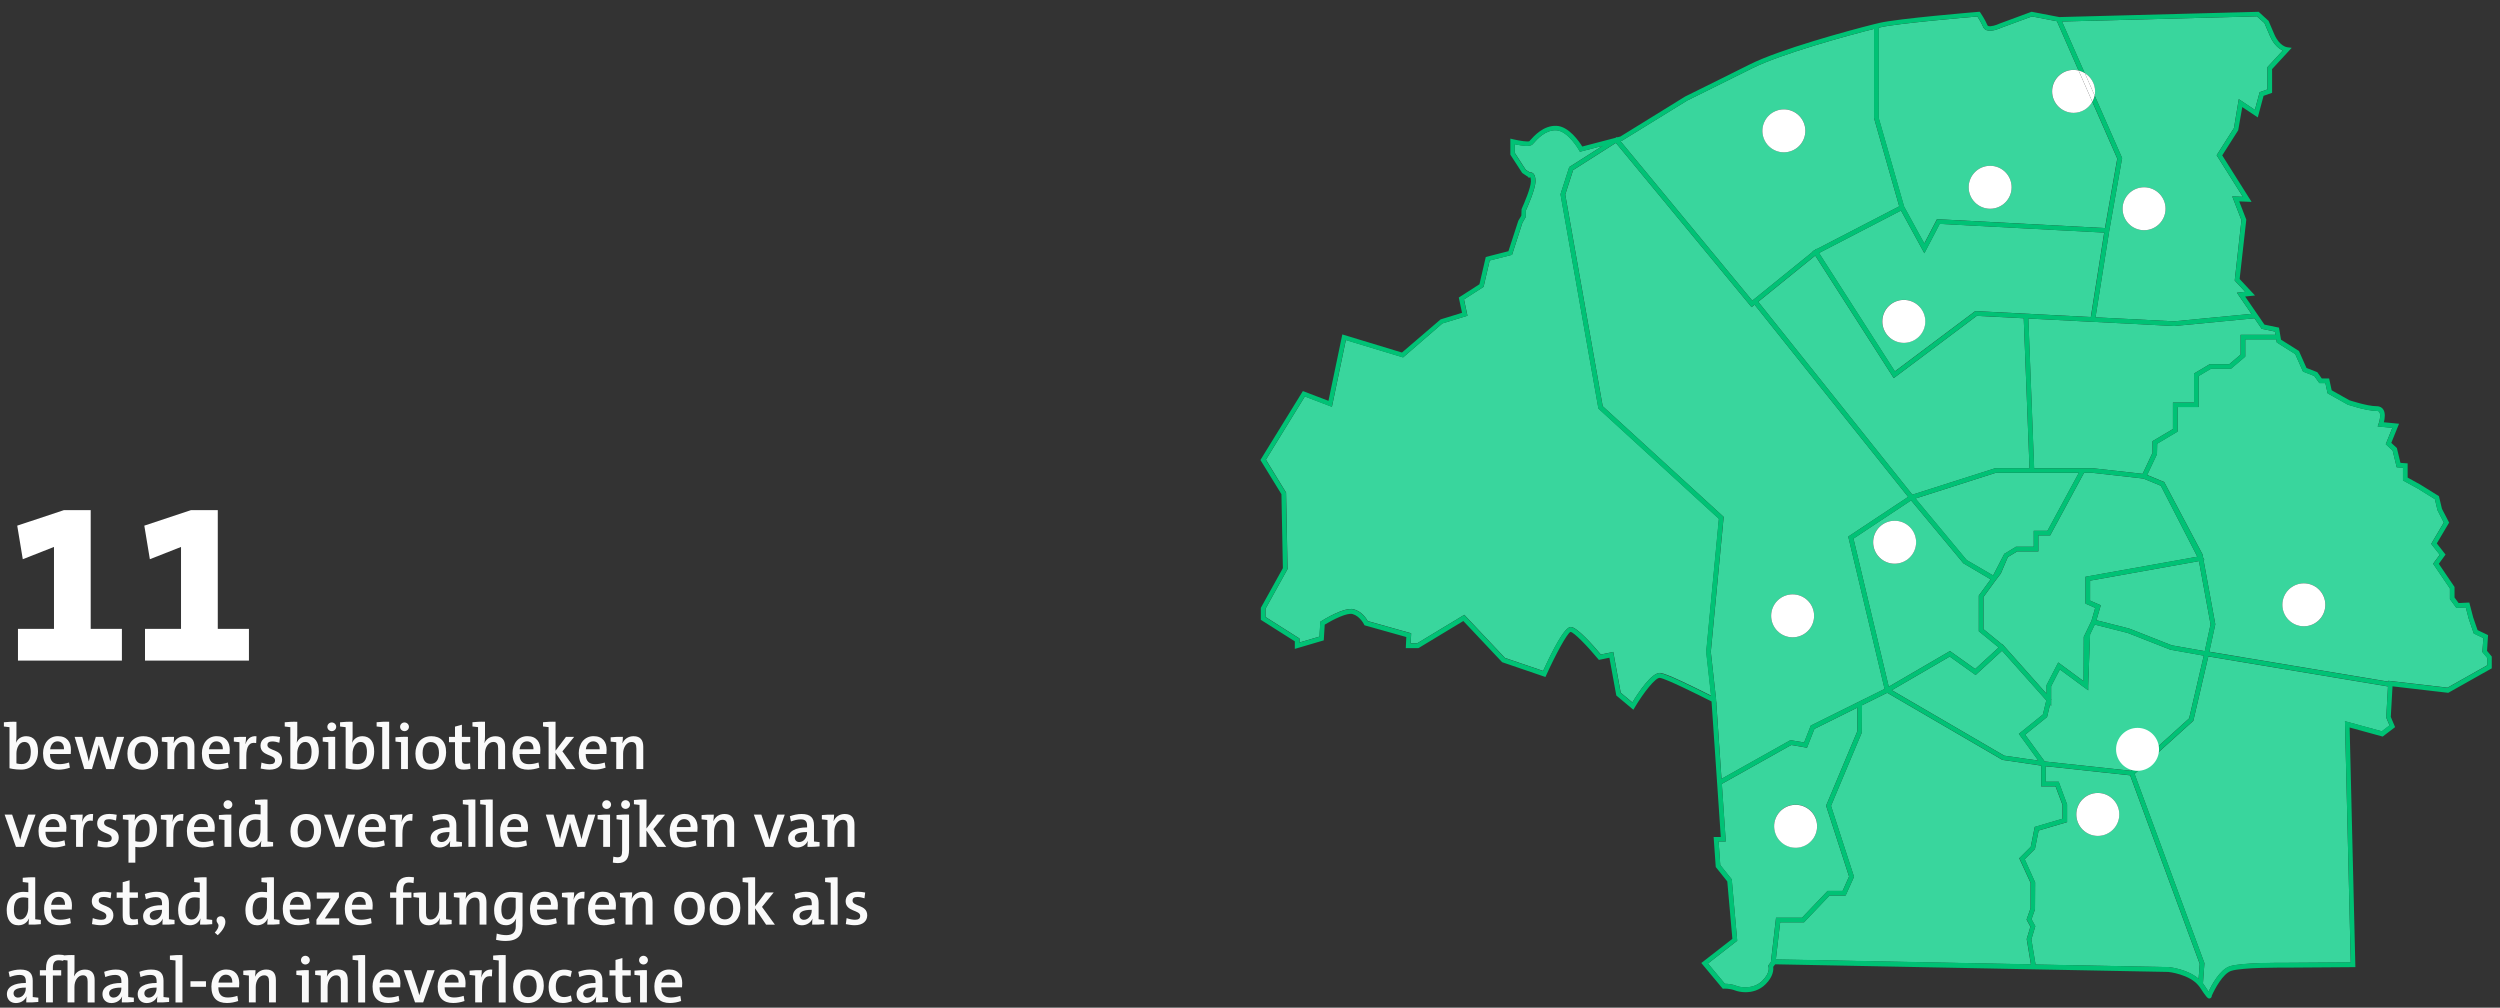 <?xml version="1.0" encoding="UTF-8"?>
<svg id="INFOGRAPHIC" xmlns="http://www.w3.org/2000/svg" viewBox="0 0 540 217.65">
  <rect x="0" y="0" width="540" height="217.65" fill="#333333" stroke="none"/>
  <defs>
    <style>
      .cls-1 {
        fill: #00c275;
      }

      .cls-2 {
        fill: #fff;
      }

      .cls-3 {
        fill: #fafafa;
      }

      .cls-4 {
        fill: #39d69d;
      }
    </style>
  </defs>
  <g>
    <path class="cls-3" d="M3.55,159.1c0,.41-.04,.97-.11,1.33h.01c.36-.87,1.19-1.41,2.21-1.41,1.65,0,2.55,1.18,2.55,3.28,0,2.41-1.37,3.94-3.69,3.94-1.33,0-2.47-.29-2.47-.29v-8.88c-.33-.06-.81-.11-1.21-.14v-.92c.78-.08,1.8-.14,2.71-.1v3.21Zm0,5.79s.49,.15,1.1,.15c1.17,0,2-.73,2-2.61,0-1.4-.45-2.17-1.38-2.17-1.12,0-1.72,1.3-1.72,2.48v2.14Z"/>
    <path class="cls-3" d="M10.8,162.88c.01,1.53,.73,2.18,2.04,2.18,.68,0,1.37-.13,2.07-.36l.18,1.12c-.77,.27-1.62,.43-2.43,.43-2.14,0-3.36-1.12-3.36-3.56,0-2.04,1.2-3.68,3.21-3.68s2.81,1.33,2.81,2.94c0,.46-.04,.92-.04,.92h-4.47Zm.03-1.04h2.99c.03-1.09-.52-1.71-1.4-1.71s-1.47,.73-1.59,1.71Z"/>
    <path class="cls-3" d="M24.63,166.12h-1.69l-1.2-3.71c-.14-.48-.28-1.01-.39-1.51h-.01c-.13,.6-.29,1.23-.46,1.82l-1.02,3.4h-1.65l-2.09-6.96h1.65l.95,3.42c.15,.63,.35,1.32,.46,1.88h.01c.13-.62,.29-1.29,.46-1.88l1.05-3.42h1.55l1.06,3.42c.25,.8,.39,1.33,.5,1.89h.01c.12-.62,.28-1.19,.46-1.89l.99-3.42h1.54l-2.18,6.96Z"/>
    <path class="cls-3" d="M30.7,166.26c-1.93,0-3.18-1.11-3.18-3.5,0-2.1,1.21-3.74,3.45-3.74,1.93,0,3.18,1.11,3.18,3.5,0,2.1-1.21,3.74-3.45,3.74Zm.14-5.98c-1.07,0-1.77,.8-1.77,2.37s.64,2.34,1.75,2.34c1.03,0,1.79-.73,1.79-2.35,0-1.51-.66-2.35-1.76-2.35Z"/>
    <path class="cls-3" d="M40.51,166.12v-4.45c0-.88-.24-1.4-1.05-1.4-1.02,0-1.82,1.08-1.82,2.52v3.33h-1.48v-5.8c-.34-.06-.81-.11-1.21-.14v-.92c.78-.08,1.79-.14,2.64-.1,0,.38-.04,.98-.11,1.37h.03c.41-.9,1.24-1.51,2.39-1.51,1.54,0,2.09,.92,2.09,2.27v4.83h-1.48Z"/>
    <path class="cls-3" d="M45.11,162.88c.01,1.53,.73,2.18,2.04,2.18,.68,0,1.37-.13,2.07-.36l.18,1.12c-.77,.27-1.62,.43-2.43,.43-2.14,0-3.36-1.12-3.36-3.56,0-2.04,1.2-3.68,3.21-3.68s2.81,1.33,2.81,2.94c0,.46-.04,.92-.04,.92h-4.47Zm.03-1.04h2.99c.03-1.09-.52-1.71-1.4-1.71s-1.47,.73-1.59,1.71Z"/>
    <path class="cls-3" d="M55.32,160.5c-1.45-.29-2.12,.7-2.12,2.79v2.83h-1.48v-5.8c-.34-.06-.81-.11-1.21-.14v-.92c.78-.08,1.79-.14,2.64-.1,0,.39-.06,1.01-.14,1.54h.03c.31-.94,.99-1.81,2.36-1.67l-.07,1.47Z"/>
    <path class="cls-3" d="M60.33,160.43c-.5-.17-1.09-.28-1.51-.28-.78,0-1.06,.31-1.06,.77,0,1.34,3.17,.81,3.17,3.19,0,1.2-.89,2.14-2.71,2.14-.64,0-1.38-.13-1.91-.24l.17-1.3c.63,.24,1.35,.36,1.83,.36,.77,0,1.1-.29,1.1-.84,0-1.34-3.14-.84-3.14-3.18,0-1.13,.87-2.04,2.64-2.04,.47,0,1.05,.07,1.58,.18l-.15,1.23Z"/>
    <path class="cls-3" d="M64.2,159.1c0,.41-.04,.97-.11,1.33h.01c.36-.87,1.19-1.41,2.21-1.41,1.65,0,2.56,1.18,2.56,3.28,0,2.41-1.37,3.94-3.69,3.94-1.33,0-2.47-.29-2.47-.29v-8.88c-.33-.06-.81-.11-1.21-.14v-.92c.78-.08,1.8-.14,2.71-.1v3.21Zm0,5.79s.49,.15,1.1,.15c1.17,0,2-.73,2-2.61,0-1.4-.45-2.17-1.38-2.17-1.12,0-1.72,1.3-1.72,2.48v2.14Z"/>
    <path class="cls-3" d="M70.92,166.12v-5.8c-.33-.06-.81-.11-1.21-.14v-.92c.78-.08,1.79-.14,2.69-.1v6.96h-1.48Zm.74-8.19c-.52,0-.95-.41-.95-.94s.43-.94,.95-.94,.96,.42,.96,.94-.43,.94-.96,.94Z"/>
    <path class="cls-3" d="M76.16,159.1c0,.41-.04,.97-.11,1.33h.01c.36-.87,1.19-1.41,2.21-1.41,1.65,0,2.55,1.18,2.55,3.28,0,2.41-1.37,3.94-3.69,3.94-1.33,0-2.47-.29-2.47-.29v-8.88c-.33-.06-.81-.11-1.21-.14v-.92c.78-.08,1.8-.14,2.71-.1v3.21Zm0,5.79s.49,.15,1.1,.15c1.17,0,2-.73,2-2.61,0-1.4-.45-2.17-1.38-2.17-1.12,0-1.72,1.3-1.72,2.48v2.14Z"/>
    <path class="cls-3" d="M82.56,166.12v-9.06c-.33-.06-.81-.11-1.21-.14v-.92c.78-.08,1.8-.14,2.71-.1v10.23h-1.49Z"/>
    <path class="cls-3" d="M86.63,166.12v-5.8c-.33-.06-.81-.11-1.21-.14v-.92c.78-.08,1.79-.14,2.69-.1v6.96h-1.48Zm.74-8.19c-.52,0-.95-.41-.95-.94s.43-.94,.95-.94,.96,.42,.96,.94-.43,.94-.96,.94Z"/>
    <path class="cls-3" d="M92.91,166.26c-1.93,0-3.18-1.11-3.18-3.5,0-2.1,1.21-3.74,3.45-3.74,1.93,0,3.18,1.11,3.18,3.5,0,2.1-1.21,3.74-3.45,3.74Zm.14-5.98c-1.08,0-1.77,.8-1.77,2.37s.64,2.34,1.75,2.34c1.03,0,1.79-.73,1.79-2.35,0-1.51-.66-2.35-1.76-2.35Z"/>
    <path class="cls-3" d="M101.63,166.07c-.42,.1-.96,.17-1.41,.17-1.48,0-1.94-.59-1.94-2.17v-3.75h-1.3v-1.16h1.3v-2.21l1.49-.41v2.62h1.8v1.16h-1.8v3.45c0,.94,.2,1.22,.88,1.22,.31,0,.61-.04,.88-.11l.1,1.21Z"/>
    <path class="cls-3" d="M107.6,166.12v-4.47c0-.87-.24-1.39-1.03-1.39-1.05,0-1.82,1.11-1.82,2.51v3.35h-1.49v-9.06c-.33-.06-.81-.11-1.21-.14v-.92c.78-.08,1.8-.14,2.71-.1v3.17c0,.43-.03,1.01-.13,1.4h.03c.4-.87,1.23-1.44,2.36-1.44,1.58,0,2.08,1.01,2.08,2.23v4.88h-1.49Z"/>
    <path class="cls-3" d="M112.21,162.88c.01,1.53,.73,2.18,2.04,2.18,.68,0,1.37-.13,2.07-.36l.18,1.12c-.77,.27-1.62,.43-2.43,.43-2.14,0-3.37-1.12-3.37-3.56,0-2.04,1.2-3.68,3.21-3.68s2.81,1.33,2.81,2.94c0,.46-.04,.92-.04,.92h-4.47Zm.03-1.04h2.99c.03-1.09-.52-1.71-1.4-1.71-.92,0-1.47,.73-1.59,1.71Z"/>
    <path class="cls-3" d="M122.36,166.12l-2.37-3.53v3.53h-1.49v-9.06c-.33-.06-.81-.11-1.21-.14v-.92c.78-.08,1.8-.14,2.71-.1v6.25l2.25-2.98h1.76l-2.53,3.12,2.79,3.84h-1.9Z"/>
    <path class="cls-3" d="M126.51,162.88c.01,1.53,.73,2.18,2.04,2.18,.68,0,1.37-.13,2.07-.36l.18,1.12c-.77,.27-1.62,.43-2.43,.43-2.14,0-3.36-1.12-3.36-3.56,0-2.04,1.2-3.68,3.21-3.68s2.81,1.33,2.81,2.94c0,.46-.04,.92-.04,.92h-4.47Zm.03-1.04h2.99c.03-1.09-.52-1.71-1.4-1.71s-1.47,.73-1.59,1.71Z"/>
    <path class="cls-3" d="M137.46,166.12v-4.45c0-.88-.24-1.4-1.05-1.4-1.02,0-1.82,1.08-1.82,2.52v3.33h-1.48v-5.8c-.34-.06-.81-.11-1.21-.14v-.92c.78-.08,1.79-.14,2.64-.1,0,.38-.04,.98-.11,1.37h.03c.41-.9,1.24-1.51,2.39-1.51,1.54,0,2.09,.92,2.09,2.27v4.83h-1.48Z"/>
    <path class="cls-3" d="M5.2,182.92h-1.76l-2.44-6.96h1.62l1.31,3.87c.18,.57,.31,1.04,.43,1.54h.01c.11-.48,.24-.97,.41-1.53l1.31-3.88h1.59l-2.49,6.96Z"/>
    <path class="cls-3" d="M9.82,179.68c.01,1.53,.73,2.18,2.04,2.18,.68,0,1.37-.13,2.07-.36l.18,1.12c-.77,.27-1.62,.43-2.43,.43-2.14,0-3.36-1.12-3.36-3.56,0-2.04,1.2-3.68,3.21-3.68s2.81,1.33,2.81,2.94c0,.46-.04,.92-.04,.92h-4.47Zm.03-1.04h2.99c.03-1.09-.52-1.71-1.4-1.71s-1.47,.73-1.59,1.71Z"/>
    <path class="cls-3" d="M20.03,177.3c-1.45-.29-2.12,.7-2.12,2.79v2.83h-1.48v-5.8c-.34-.06-.81-.11-1.21-.14v-.92c.78-.08,1.79-.14,2.64-.1,0,.39-.06,1.01-.14,1.54h.03c.31-.94,.99-1.81,2.36-1.67l-.07,1.47Z"/>
    <path class="cls-3" d="M25.05,177.23c-.5-.17-1.09-.28-1.51-.28-.78,0-1.06,.31-1.06,.77,0,1.34,3.17,.81,3.17,3.19,0,1.2-.89,2.14-2.71,2.14-.64,0-1.38-.13-1.91-.24l.17-1.3c.63,.24,1.35,.36,1.83,.36,.77,0,1.1-.29,1.1-.84,0-1.34-3.14-.84-3.14-3.18,0-1.13,.87-2.04,2.64-2.04,.47,0,1.05,.07,1.58,.18l-.15,1.23Z"/>
    <path class="cls-3" d="M27.75,186.33v-9.22c-.34-.06-.81-.11-1.21-.14v-.92c.78-.08,1.79-.14,2.61-.1,0,.36-.01,.92-.08,1.3h.03c.39-.88,1.19-1.44,2.26-1.44,1.63,0,2.55,1.18,2.55,3.28,0,2.45-1.31,3.92-3.62,3.92-.39,0-.7-.01-1.06-.08v3.4h-1.48Zm1.48-4.64c.33,.1,.68,.14,1.1,.14,1.19,0,2-.73,2-2.61,0-1.4-.43-2.19-1.38-2.19-1.1,0-1.72,1.32-1.72,2.51v2.14Z"/>
    <path class="cls-3" d="M39.55,177.3c-1.45-.29-2.12,.7-2.12,2.79v2.83h-1.48v-5.8c-.34-.06-.81-.11-1.21-.14v-.92c.78-.08,1.79-.14,2.64-.1,0,.39-.06,1.01-.14,1.54h.03c.31-.94,.99-1.81,2.36-1.67l-.07,1.47Z"/>
    <path class="cls-3" d="M41.88,179.68c.01,1.53,.73,2.18,2.04,2.18,.68,0,1.37-.13,2.07-.36l.18,1.12c-.77,.27-1.62,.43-2.43,.43-2.14,0-3.37-1.12-3.37-3.56,0-2.04,1.2-3.68,3.21-3.68s2.81,1.33,2.81,2.94c0,.46-.04,.92-.04,.92h-4.47Zm.03-1.04h2.99c.03-1.09-.52-1.71-1.4-1.71-.92,0-1.47,.73-1.59,1.71Z"/>
    <path class="cls-3" d="M48.49,182.92v-5.8c-.33-.06-.81-.11-1.21-.14v-.92c.78-.08,1.79-.14,2.69-.1v6.96h-1.48Zm.74-8.19c-.52,0-.95-.41-.95-.94s.43-.94,.95-.94,.96,.42,.96,.94-.43,.94-.96,.94Z"/>
    <path class="cls-3" d="M58.97,182.82c-.78,.08-1.79,.14-2.62,.1,0-.36,.03-.91,.1-1.3h-.03c-.38,.85-1.19,1.44-2.26,1.44-1.7,0-2.54-1.26-2.54-3.28,0-2.4,1.38-3.94,3.62-3.94,.35,0,.67,.03,1.05,.06v-2.04c-.33-.06-.81-.11-1.21-.14v-.92c.78-.08,1.8-.14,2.7-.1v9.06c.33,.06,.81,.11,1.21,.14v.92Zm-2.7-5.66c-.38-.08-.74-.13-1.1-.13-1.19,0-2,.73-2,2.61,0,1.4,.43,2.18,1.38,2.18,1.12,0,1.72-1.32,1.72-2.51v-2.16Z"/>
    <path class="cls-3" d="M65.92,183.06c-1.93,0-3.18-1.11-3.18-3.5,0-2.1,1.21-3.74,3.45-3.74,1.93,0,3.18,1.11,3.18,3.5,0,2.1-1.21,3.74-3.45,3.74Zm.14-5.98c-1.07,0-1.77,.8-1.77,2.37s.64,2.34,1.75,2.34c1.03,0,1.79-.73,1.79-2.35,0-1.51-.66-2.35-1.76-2.35Z"/>
    <path class="cls-3" d="M74.2,182.92h-1.76l-2.44-6.96h1.62l1.31,3.87c.18,.57,.31,1.04,.43,1.54h.01c.11-.48,.24-.97,.41-1.53l1.31-3.88h1.59l-2.49,6.96Z"/>
    <path class="cls-3" d="M78.83,179.68c.01,1.53,.73,2.18,2.04,2.18,.68,0,1.37-.13,2.07-.36l.18,1.12c-.77,.27-1.62,.43-2.43,.43-2.14,0-3.37-1.12-3.37-3.56,0-2.04,1.2-3.68,3.21-3.68s2.81,1.33,2.81,2.94c0,.46-.04,.92-.04,.92h-4.47Zm.03-1.04h2.99c.03-1.09-.52-1.71-1.4-1.71-.92,0-1.47,.73-1.59,1.71Z"/>
    <path class="cls-3" d="M89.04,177.3c-1.45-.29-2.12,.7-2.12,2.79v2.83h-1.48v-5.8c-.33-.06-.81-.11-1.21-.14v-.92c.78-.08,1.79-.14,2.64-.1,0,.39-.06,1.01-.14,1.54h.03c.31-.94,.99-1.81,2.36-1.67l-.07,1.47Z"/>
    <path class="cls-3" d="M99.79,182.82c-.78,.08-1.8,.14-2.61,.1,0-.45,.01-.91,.07-1.29h-.01c-.33,.81-1.2,1.43-2.3,1.43-1.19,0-1.94-.8-1.94-1.93,0-1.57,1.55-2.41,4.09-2.41v-.34c0-.94-.35-1.4-1.37-1.4-.64,0-1.45,.2-2.11,.46l-.24-1.13c.75-.28,1.66-.49,2.51-.49,2.05,0,2.69,.92,2.69,2.44v3.5c.33,.06,.81,.11,1.21,.14v.92Zm-2.71-3.1c-2.07,0-2.64,.56-2.64,1.22,0,.53,.36,.94,.95,.94,1,0,1.69-1,1.69-1.95v-.21Z"/>
    <path class="cls-3" d="M101.18,182.92v-9.06c-.33-.06-.81-.11-1.21-.14v-.92c.78-.08,1.8-.14,2.71-.1v10.23h-1.49Z"/>
    <path class="cls-3" d="M104.93,182.92v-9.06c-.33-.06-.81-.11-1.21-.14v-.92c.78-.08,1.8-.14,2.71-.1v10.23h-1.49Z"/>
    <path class="cls-3" d="M109.54,179.68c.01,1.53,.73,2.18,2.04,2.18,.68,0,1.37-.13,2.07-.36l.18,1.12c-.77,.27-1.62,.43-2.43,.43-2.14,0-3.37-1.12-3.37-3.56,0-2.04,1.2-3.68,3.21-3.68s2.81,1.33,2.81,2.94c0,.46-.04,.92-.04,.92h-4.47Zm.03-1.04h2.99c.03-1.09-.52-1.71-1.4-1.71-.92,0-1.47,.73-1.59,1.71Z"/>
    <path class="cls-3" d="M126.41,182.92h-1.69l-1.2-3.71c-.14-.48-.28-1.01-.39-1.51h-.01c-.12,.6-.29,1.23-.46,1.82l-1.02,3.4h-1.65l-2.09-6.96h1.65l.95,3.42c.15,.63,.35,1.32,.46,1.88h.01c.12-.62,.29-1.29,.46-1.88l1.05-3.42h1.55l1.06,3.42c.25,.8,.39,1.33,.5,1.89h.01c.13-.62,.28-1.19,.46-1.89l.99-3.42h1.54l-2.18,6.96Z"/>
    <path class="cls-3" d="M130.29,182.92v-5.8c-.33-.06-.81-.11-1.21-.14v-.92c.78-.08,1.79-.14,2.69-.1v6.96h-1.48Zm.74-8.19c-.52,0-.95-.41-.95-.94s.43-.94,.95-.94,.96,.42,.96,.94-.43,.94-.96,.94Z"/>
    <path class="cls-3" d="M135.87,183.57c0,1.88-.7,2.86-2.44,2.86-.56,0-1.06-.11-1.06-.11l.11-1.29s.43,.14,.95,.14c.7,0,.95-.34,.95-1.46v-6.6c-.34-.06-.81-.11-1.21-.14v-.92c.78-.08,1.8-.14,2.71-.1v7.62Zm-.75-8.85c-.53,0-.95-.41-.95-.94s.42-.94,.95-.94,.96,.42,.96,.94-.43,.94-.96,.94Z"/>
    <path class="cls-3" d="M142,182.92l-2.37-3.53v3.53h-1.49v-9.06c-.33-.06-.81-.11-1.21-.14v-.92c.78-.08,1.8-.14,2.71-.1v6.25l2.25-2.98h1.76l-2.53,3.12,2.79,3.84h-1.9Z"/>
    <path class="cls-3" d="M146.15,179.68c.01,1.53,.73,2.18,2.04,2.18,.68,0,1.37-.13,2.07-.36l.18,1.12c-.77,.27-1.62,.43-2.43,.43-2.14,0-3.36-1.12-3.36-3.56,0-2.04,1.2-3.68,3.21-3.68s2.81,1.33,2.81,2.94c0,.46-.04,.92-.04,.92h-4.47Zm.03-1.04h2.99c.03-1.09-.52-1.71-1.4-1.71s-1.47,.73-1.59,1.71Z"/>
    <path class="cls-3" d="M157.1,182.92v-4.45c0-.88-.24-1.4-1.05-1.4-1.02,0-1.82,1.08-1.82,2.52v3.33h-1.48v-5.8c-.34-.06-.81-.11-1.21-.14v-.92c.78-.08,1.79-.14,2.64-.1,0,.38-.04,.98-.11,1.37h.03c.41-.9,1.24-1.51,2.39-1.51,1.54,0,2.09,.92,2.09,2.27v4.83h-1.48Z"/>
    <path class="cls-3" d="M167.03,182.92h-1.76l-2.44-6.96h1.62l1.31,3.87c.18,.57,.31,1.04,.43,1.54h.01c.11-.48,.24-.97,.41-1.53l1.31-3.88h1.59l-2.49,6.96Z"/>
    <path class="cls-3" d="M177.03,182.82c-.78,.08-1.8,.14-2.61,.1,0-.45,.01-.91,.07-1.29h-.01c-.33,.81-1.2,1.43-2.3,1.43-1.19,0-1.94-.8-1.94-1.93,0-1.57,1.55-2.41,4.09-2.41v-.34c0-.94-.35-1.4-1.37-1.4-.64,0-1.45,.2-2.11,.46l-.24-1.13c.75-.28,1.66-.49,2.51-.49,2.05,0,2.7,.92,2.7,2.44v3.5c.33,.06,.81,.11,1.21,.14v.92Zm-2.71-3.1c-2.07,0-2.64,.56-2.64,1.22,0,.53,.36,.94,.95,.94,1,0,1.69-1,1.69-1.95v-.21Z"/>
    <path class="cls-3" d="M183.08,182.92v-4.45c0-.88-.24-1.4-1.05-1.4-1.02,0-1.82,1.08-1.82,2.52v3.33h-1.48v-5.8c-.34-.06-.81-.11-1.21-.14v-.92c.78-.08,1.79-.14,2.64-.1,0,.38-.04,.98-.11,1.37h.03c.41-.9,1.24-1.51,2.39-1.51,1.54,0,2.09,.92,2.09,2.27v4.83h-1.48Z"/>
    <path class="cls-3" d="M8.8,199.62c-.78,.08-1.79,.14-2.62,.1,0-.36,.03-.91,.1-1.3h-.03c-.38,.85-1.19,1.44-2.26,1.44-1.7,0-2.54-1.26-2.54-3.28,0-2.4,1.38-3.94,3.62-3.94,.35,0,.67,.03,1.05,.06v-2.04c-.33-.06-.81-.11-1.21-.14v-.92c.78-.08,1.8-.14,2.7-.1v9.06c.33,.06,.81,.11,1.21,.14v.92Zm-2.7-5.66c-.38-.08-.74-.13-1.1-.13-1.19,0-2,.73-2,2.61,0,1.4,.43,2.18,1.38,2.18,1.12,0,1.72-1.32,1.72-2.51v-2.16Z"/>
    <path class="cls-3" d="M11.02,196.48c.01,1.53,.73,2.18,2.04,2.18,.68,0,1.37-.13,2.07-.36l.18,1.12c-.77,.27-1.62,.43-2.43,.43-2.14,0-3.36-1.12-3.36-3.56,0-2.04,1.2-3.68,3.21-3.68s2.81,1.33,2.81,2.94c0,.46-.04,.92-.04,.92h-4.47Zm.03-1.04h2.99c.03-1.09-.52-1.71-1.4-1.71s-1.47,.73-1.59,1.71Z"/>
    <path class="cls-3" d="M23.89,194.03c-.5-.17-1.09-.28-1.51-.28-.78,0-1.06,.31-1.06,.77,0,1.34,3.17,.81,3.17,3.19,0,1.2-.89,2.14-2.71,2.14-.64,0-1.38-.13-1.91-.24l.17-1.3c.63,.24,1.35,.36,1.83,.36,.77,0,1.1-.29,1.1-.84,0-1.34-3.14-.84-3.14-3.18,0-1.13,.87-2.04,2.64-2.04,.47,0,1.05,.07,1.58,.18l-.15,1.23Z"/>
    <path class="cls-3" d="M29.85,199.67c-.42,.1-.96,.17-1.41,.17-1.48,0-1.94-.59-1.94-2.17v-3.75h-1.3v-1.16h1.3v-2.21l1.49-.41v2.62h1.8v1.16h-1.8v3.45c0,.94,.2,1.22,.88,1.22,.31,0,.61-.04,.88-.11l.1,1.21Z"/>
    <path class="cls-3" d="M37.7,199.62c-.78,.08-1.8,.14-2.61,.1,0-.45,.01-.91,.07-1.29h-.01c-.33,.81-1.2,1.43-2.3,1.43-1.19,0-1.94-.8-1.94-1.93,0-1.57,1.55-2.41,4.09-2.41v-.34c0-.94-.35-1.4-1.37-1.4-.64,0-1.45,.2-2.11,.46l-.24-1.13c.75-.28,1.66-.49,2.51-.49,2.05,0,2.7,.92,2.7,2.44v3.5c.33,.06,.81,.11,1.21,.14v.92Zm-2.71-3.1c-2.07,0-2.64,.56-2.64,1.22,0,.53,.36,.94,.95,.94,1,0,1.69-1,1.69-1.95v-.21Z"/>
    <path class="cls-3" d="M45.83,199.62c-.78,.08-1.79,.14-2.62,.1,0-.36,.03-.91,.1-1.3h-.03c-.38,.85-1.19,1.44-2.26,1.44-1.7,0-2.54-1.26-2.54-3.28,0-2.4,1.38-3.94,3.62-3.94,.35,0,.67,.03,1.05,.06v-2.04c-.33-.06-.81-.11-1.21-.14v-.92c.78-.08,1.8-.14,2.69-.1v9.06c.33,.06,.81,.11,1.21,.14v.92Zm-2.69-5.66c-.38-.08-.74-.13-1.1-.13-1.19,0-2,.73-2,2.61,0,1.4,.43,2.18,1.38,2.18,1.12,0,1.72-1.32,1.72-2.51v-2.16Z"/>
    <path class="cls-3" d="M46.39,201.44c.59-.64,.81-1.12,.81-1.5,0-.49-.42-.6-.42-1.15,0-.5,.35-.88,.91-.88s.99,.48,.99,1.22-.45,1.78-1.66,2.87l-.63-.56Z"/>
    <path class="cls-3" d="M60.36,199.62c-.78,.08-1.79,.14-2.62,.1,0-.36,.03-.91,.1-1.3h-.03c-.38,.85-1.19,1.44-2.26,1.44-1.7,0-2.54-1.26-2.54-3.28,0-2.4,1.38-3.94,3.62-3.94,.35,0,.67,.03,1.05,.06v-2.04c-.33-.06-.81-.11-1.21-.14v-.92c.78-.08,1.8-.14,2.7-.1v9.06c.33,.06,.81,.11,1.21,.14v.92Zm-2.7-5.66c-.38-.08-.74-.13-1.1-.13-1.19,0-2,.73-2,2.61,0,1.4,.43,2.18,1.38,2.18,1.12,0,1.72-1.32,1.72-2.51v-2.16Z"/>
    <path class="cls-3" d="M62.58,196.48c.01,1.53,.73,2.18,2.04,2.18,.68,0,1.37-.13,2.07-.36l.18,1.12c-.77,.27-1.62,.43-2.43,.43-2.14,0-3.36-1.12-3.36-3.56,0-2.04,1.2-3.68,3.21-3.68s2.81,1.33,2.81,2.94c0,.46-.04,.92-.04,.92h-4.47Zm.03-1.04h2.99c.03-1.09-.52-1.71-1.4-1.71s-1.47,.73-1.59,1.71Z"/>
    <path class="cls-3" d="M68.35,199.72v-1.06l3.08-4.58c-.35,.01-.96,.03-1.67,.03h-1.34v-1.34h4.79v1.05l-3.04,4.57c.35-.01,1.17-.03,1.75-.03h1.35v1.37h-4.91Z"/>
    <path class="cls-3" d="M75.99,196.48c.01,1.53,.73,2.18,2.04,2.18,.68,0,1.37-.13,2.07-.36l.18,1.12c-.77,.27-1.62,.43-2.43,.43-2.14,0-3.37-1.12-3.37-3.56,0-2.04,1.2-3.68,3.21-3.68s2.81,1.33,2.81,2.94c0,.46-.04,.92-.04,.92h-4.47Zm.03-1.04h2.99c.03-1.09-.52-1.71-1.4-1.71-.92,0-1.47,.73-1.59,1.71Z"/>
    <path class="cls-3" d="M88.87,193.92h-1.8v5.8h-1.48v-5.8h-1.33v-1.16h1.33v-.42c0-2.03,1-2.94,2.75-2.94,.54,0,1.09,.11,1.09,.11l-.11,1.25s-.49-.14-.98-.14c-.87,0-1.27,.49-1.27,1.62v.52h1.8v1.16Z"/>
    <path class="cls-3" d="M97.55,199.62c-.78,.08-1.79,.14-2.62,.1,0-.36,.03-.94,.1-1.37h-.03c-.4,.9-1.24,1.51-2.4,1.51-1.58,0-2.08-1.01-2.08-2.23v-3.71c-.33-.06-.81-.11-1.21-.14v-.92c.82-.08,1.84-.14,2.7-.1v4.47c0,.87,.24,1.39,1.05,1.39,1.03,0,1.81-1.11,1.81-2.51v-3.35h1.48v5.8c.33,.06,.81,.11,1.21,.14v.92Z"/>
    <path class="cls-3" d="M103.59,199.72v-4.45c0-.88-.24-1.4-1.05-1.4-1.02,0-1.82,1.08-1.82,2.52v3.33h-1.48v-5.8c-.33-.06-.81-.11-1.21-.14v-.92c.78-.08,1.79-.14,2.64-.1,0,.38-.04,.98-.11,1.37h.03c.4-.9,1.24-1.51,2.39-1.51,1.54,0,2.09,.92,2.09,2.27v4.83h-1.48Z"/>
    <path class="cls-3" d="M112.87,199.94c0,2.13-1.17,3.31-3.64,3.31-.78,0-1.51-.1-2.08-.24l.15-1.36c.6,.2,1.35,.34,2.04,.34,1.38,0,2.07-.59,2.07-1.91v-.53c0-.41,.01-.76,.08-1.12h-.03c-.36,.87-1.19,1.42-2.16,1.42-1.65,0-2.57-1.12-2.57-3.26,0-2.4,1.35-3.94,3.71-3.94,.89,0,1.7,.07,2.43,.2v7.1Zm-1.48-5.98c-.36-.08-.71-.13-1.1-.13-1.19,0-2,.73-2,2.61,0,1.4,.43,2.17,1.37,2.17,1.13,0,1.73-1.3,1.73-2.52v-2.13Z"/>
    <path class="cls-3" d="M115.98,196.48c.01,1.53,.73,2.18,2.04,2.18,.68,0,1.37-.13,2.07-.36l.18,1.12c-.77,.27-1.62,.43-2.43,.43-2.14,0-3.36-1.12-3.36-3.56,0-2.04,1.2-3.68,3.21-3.68s2.81,1.33,2.81,2.94c0,.46-.04,.92-.04,.92h-4.47Zm.03-1.04h2.99c.03-1.09-.52-1.71-1.4-1.71s-1.47,.73-1.59,1.71Z"/>
    <path class="cls-3" d="M126.19,194.1c-1.45-.29-2.12,.7-2.12,2.79v2.83h-1.48v-5.8c-.34-.06-.81-.11-1.21-.14v-.92c.78-.08,1.79-.14,2.64-.1,0,.39-.06,1.01-.14,1.54h.03c.31-.94,.99-1.81,2.36-1.67l-.07,1.47Z"/>
    <path class="cls-3" d="M128.53,196.48c.01,1.53,.73,2.18,2.04,2.18,.68,0,1.37-.13,2.07-.36l.18,1.12c-.77,.27-1.62,.43-2.43,.43-2.14,0-3.37-1.12-3.37-3.56,0-2.04,1.2-3.68,3.21-3.68s2.81,1.33,2.81,2.94c0,.46-.04,.92-.04,.92h-4.47Zm.03-1.04h2.99c.03-1.09-.52-1.71-1.4-1.71-.92,0-1.47,.73-1.59,1.71Z"/>
    <path class="cls-3" d="M139.47,199.72v-4.45c0-.88-.24-1.4-1.05-1.4-1.02,0-1.82,1.08-1.82,2.52v3.33h-1.48v-5.8c-.33-.06-.81-.11-1.21-.14v-.92c.78-.08,1.79-.14,2.64-.1,0,.38-.04,.98-.11,1.37h.03c.4-.9,1.24-1.51,2.39-1.51,1.54,0,2.09,.92,2.09,2.27v4.83h-1.48Z"/>
    <path class="cls-3" d="M148.79,199.86c-1.93,0-3.18-1.11-3.18-3.5,0-2.1,1.21-3.74,3.45-3.74,1.93,0,3.18,1.11,3.18,3.5,0,2.1-1.21,3.74-3.45,3.74Zm.14-5.98c-1.08,0-1.77,.8-1.77,2.37s.64,2.34,1.75,2.34c1.03,0,1.79-.73,1.79-2.35,0-1.51-.66-2.35-1.76-2.35Z"/>
    <path class="cls-3" d="M156.46,199.86c-1.93,0-3.18-1.11-3.18-3.5,0-2.1,1.21-3.74,3.45-3.74,1.93,0,3.18,1.11,3.18,3.5,0,2.1-1.21,3.74-3.45,3.74Zm.14-5.98c-1.08,0-1.77,.8-1.77,2.37s.64,2.34,1.75,2.34c1.03,0,1.79-.73,1.79-2.35,0-1.51-.66-2.35-1.76-2.35Z"/>
    <path class="cls-3" d="M165.47,199.72l-2.37-3.53v3.53h-1.49v-9.06c-.33-.06-.81-.11-1.21-.14v-.92c.78-.08,1.8-.14,2.71-.1v6.25l2.25-2.98h1.76l-2.53,3.12,2.79,3.84h-1.9Z"/>
    <path class="cls-3" d="M178.04,199.62c-.78,.08-1.8,.14-2.61,.1,0-.45,.01-.91,.07-1.29h-.01c-.33,.81-1.2,1.43-2.3,1.43-1.19,0-1.94-.8-1.94-1.93,0-1.57,1.55-2.41,4.09-2.41v-.34c0-.94-.35-1.4-1.37-1.4-.64,0-1.45,.2-2.11,.46l-.24-1.13c.75-.28,1.66-.49,2.51-.49,2.05,0,2.69,.92,2.69,2.44v3.5c.33,.06,.81,.11,1.21,.14v.92Zm-2.71-3.1c-2.07,0-2.64,.56-2.64,1.22,0,.53,.36,.94,.95,.94,1,0,1.69-1,1.69-1.95v-.21Z"/>
    <path class="cls-3" d="M179.43,199.72v-9.06c-.33-.06-.81-.11-1.21-.14v-.92c.78-.08,1.8-.14,2.71-.1v10.23h-1.49Z"/>
    <path class="cls-3" d="M186.72,194.03c-.5-.17-1.09-.28-1.51-.28-.78,0-1.06,.31-1.06,.77,0,1.34,3.17,.81,3.17,3.19,0,1.2-.89,2.14-2.71,2.14-.64,0-1.38-.13-1.91-.24l.17-1.3c.63,.24,1.35,.36,1.83,.36,.77,0,1.1-.29,1.1-.84,0-1.34-3.14-.84-3.14-3.18,0-1.13,.87-2.04,2.64-2.04,.47,0,1.05,.07,1.58,.18l-.15,1.23Z"/>
    <path class="cls-3" d="M8.28,216.42c-.78,.08-1.8,.14-2.61,.1,0-.45,.01-.91,.07-1.29h-.01c-.33,.81-1.2,1.43-2.3,1.43-1.19,0-1.94-.8-1.94-1.93,0-1.57,1.55-2.41,4.09-2.41v-.34c0-.94-.35-1.4-1.37-1.4-.64,0-1.45,.2-2.11,.46l-.24-1.13c.75-.28,1.66-.49,2.51-.49,2.05,0,2.7,.92,2.7,2.44v3.5c.33,.06,.81,.11,1.21,.14v.92Zm-2.71-3.1c-2.07,0-2.64,.56-2.64,1.22,0,.53,.36,.94,.95,.94,1,0,1.69-1,1.69-1.95v-.21Z"/>
    <path class="cls-3" d="M13.22,210.72h-1.8v5.8h-1.48v-5.8h-1.33v-1.16h1.33v-.42c0-2.03,1.01-2.94,2.75-2.94,.54,0,1.09,.11,1.09,.11l-.11,1.25s-.49-.14-.98-.14c-.87,0-1.27,.49-1.27,1.62v.52h1.8v1.16Z"/>
    <path class="cls-3" d="M18.93,216.52v-4.47c0-.87-.24-1.39-1.03-1.39-1.05,0-1.82,1.11-1.82,2.51v3.35h-1.49v-9.06c-.33-.06-.81-.11-1.21-.14v-.92c.78-.08,1.8-.14,2.71-.1v3.17c0,.43-.03,1.01-.12,1.4h.03c.41-.87,1.23-1.44,2.36-1.44,1.58,0,2.08,1.01,2.08,2.23v4.88h-1.49Z"/>
    <path class="cls-3" d="M28.92,216.42c-.78,.08-1.8,.14-2.61,.1,0-.45,.01-.91,.07-1.29h-.01c-.33,.81-1.2,1.43-2.3,1.43-1.19,0-1.94-.8-1.94-1.93,0-1.57,1.55-2.41,4.09-2.41v-.34c0-.94-.35-1.4-1.37-1.4-.64,0-1.45,.2-2.11,.46l-.24-1.13c.75-.28,1.66-.49,2.51-.49,2.05,0,2.69,.92,2.69,2.44v3.5c.33,.06,.81,.11,1.21,.14v.92Zm-2.71-3.1c-2.07,0-2.64,.56-2.64,1.22,0,.53,.36,.94,.95,.94,1,0,1.69-1,1.69-1.95v-.21Z"/>
    <path class="cls-3" d="M36.53,216.42c-.78,.08-1.8,.14-2.61,.1,0-.45,.01-.91,.07-1.29h-.01c-.33,.81-1.2,1.43-2.3,1.43-1.19,0-1.94-.8-1.94-1.93,0-1.57,1.55-2.41,4.09-2.41v-.34c0-.94-.35-1.4-1.37-1.4-.64,0-1.45,.2-2.11,.46l-.24-1.13c.75-.28,1.66-.49,2.51-.49,2.05,0,2.7,.92,2.7,2.44v3.5c.33,.06,.81,.11,1.21,.14v.92Zm-2.71-3.1c-2.07,0-2.64,.56-2.64,1.22,0,.53,.36,.94,.95,.94,1,0,1.69-1,1.69-1.95v-.21Z"/>
    <path class="cls-3" d="M37.91,216.52v-9.06c-.33-.06-.81-.11-1.21-.14v-.92c.78-.08,1.8-.14,2.71-.1v10.23h-1.49Z"/>
    <path class="cls-3" d="M41.14,213.15v-1.2h3.35v1.2h-3.35Z"/>
    <path class="cls-3" d="M47.16,213.28c.01,1.53,.73,2.18,2.04,2.18,.68,0,1.37-.13,2.07-.36l.18,1.12c-.77,.27-1.62,.43-2.43,.43-2.14,0-3.36-1.12-3.36-3.56,0-2.04,1.2-3.68,3.21-3.68s2.81,1.33,2.81,2.94c0,.46-.04,.92-.04,.92h-4.47Zm.03-1.04h2.99c.03-1.09-.52-1.71-1.4-1.71s-1.47,.73-1.59,1.71Z"/>
    <path class="cls-3" d="M58.11,216.52v-4.45c0-.88-.24-1.4-1.05-1.4-1.02,0-1.82,1.08-1.82,2.52v3.33h-1.48v-5.8c-.34-.06-.81-.11-1.21-.14v-.92c.78-.08,1.79-.14,2.64-.1,0,.38-.04,.98-.11,1.37h.03c.41-.9,1.24-1.51,2.39-1.51,1.54,0,2.09,.92,2.09,2.27v4.83h-1.48Z"/>
    <path class="cls-3" d="M65.22,216.52v-5.8c-.34-.06-.81-.11-1.21-.14v-.92c.78-.08,1.79-.14,2.69-.1v6.96h-1.48Zm.74-8.19c-.52,0-.95-.41-.95-.94s.43-.94,.95-.94,.96,.42,.96,.94-.43,.94-.96,.94Z"/>
    <path class="cls-3" d="M73.63,216.52v-4.45c0-.88-.24-1.4-1.05-1.4-1.02,0-1.82,1.08-1.82,2.52v3.33h-1.48v-5.8c-.34-.06-.81-.11-1.21-.14v-.92c.78-.08,1.79-.14,2.64-.1,0,.38-.04,.98-.11,1.37h.03c.41-.9,1.24-1.51,2.39-1.51,1.54,0,2.09,.92,2.09,2.27v4.83h-1.48Z"/>
    <path class="cls-3" d="M77.37,216.52v-9.06c-.33-.06-.81-.11-1.21-.14v-.92c.78-.08,1.8-.14,2.71-.1v10.23h-1.49Z"/>
    <path class="cls-3" d="M81.98,213.28c.01,1.53,.73,2.18,2.04,2.18,.68,0,1.37-.13,2.07-.36l.18,1.12c-.77,.27-1.62,.43-2.43,.43-2.14,0-3.37-1.12-3.37-3.56,0-2.04,1.2-3.68,3.21-3.68s2.81,1.33,2.81,2.94c0,.46-.04,.92-.04,.92h-4.47Zm.03-1.04h2.99c.03-1.09-.52-1.71-1.4-1.71-.92,0-1.47,.73-1.59,1.71Z"/>
    <path class="cls-3" d="M91.41,216.52h-1.76l-2.44-6.96h1.62l1.31,3.87c.18,.57,.31,1.04,.43,1.54h.01c.11-.48,.24-.97,.41-1.53l1.31-3.88h1.59l-2.49,6.96Z"/>
    <path class="cls-3" d="M96.04,213.28c.01,1.53,.73,2.18,2.04,2.18,.68,0,1.37-.13,2.07-.36l.18,1.12c-.77,.27-1.62,.43-2.43,.43-2.14,0-3.36-1.12-3.36-3.56,0-2.04,1.2-3.68,3.21-3.68s2.81,1.33,2.81,2.94c0,.46-.04,.92-.04,.92h-4.47Zm.03-1.04h2.99c.03-1.09-.52-1.71-1.4-1.71s-1.47,.73-1.59,1.71Z"/>
    <path class="cls-3" d="M106.24,210.9c-1.45-.29-2.12,.7-2.12,2.79v2.83h-1.48v-5.8c-.34-.06-.81-.11-1.21-.14v-.92c.78-.08,1.79-.14,2.64-.1,0,.39-.06,1.01-.14,1.54h.03c.31-.94,.99-1.81,2.36-1.67l-.07,1.47Z"/>
    <path class="cls-3" d="M107.73,216.52v-9.06c-.33-.06-.81-.11-1.21-.14v-.92c.78-.08,1.8-.14,2.71-.1v10.23h-1.49Z"/>
    <path class="cls-3" d="M114.01,216.66c-1.93,0-3.18-1.11-3.18-3.5,0-2.1,1.21-3.74,3.45-3.74,1.93,0,3.18,1.11,3.18,3.5,0,2.1-1.21,3.74-3.45,3.74Zm.14-5.98c-1.07,0-1.77,.8-1.77,2.37s.64,2.34,1.75,2.34c1.03,0,1.79-.73,1.79-2.35,0-1.51-.66-2.35-1.76-2.35Z"/>
    <path class="cls-3" d="M123.55,216.24c-.63,.28-1.34,.41-1.98,.41-1.87,0-3.07-1.12-3.07-3.46s1.37-3.75,3.39-3.75c.52,0,1.1,.1,1.63,.31l-.28,1.29c-.47-.21-.95-.34-1.4-.34-1.09,0-1.79,.83-1.79,2.37s.68,2.3,1.79,2.3c.43,0,.95-.11,1.47-.35l.24,1.23Z"/>
    <path class="cls-3" d="M131.33,216.42c-.78,.08-1.8,.14-2.61,.1,0-.45,.01-.91,.07-1.29h-.01c-.33,.81-1.2,1.43-2.3,1.43-1.19,0-1.94-.8-1.94-1.93,0-1.57,1.55-2.41,4.09-2.41v-.34c0-.94-.35-1.4-1.37-1.4-.64,0-1.45,.2-2.11,.46l-.24-1.13c.75-.28,1.66-.49,2.51-.49,2.05,0,2.7,.92,2.7,2.44v3.5c.33,.06,.81,.11,1.21,.14v.92Zm-2.71-3.1c-2.07,0-2.64,.56-2.64,1.22,0,.53,.36,.94,.95,.94,1,0,1.69-1,1.69-1.95v-.21Z"/>
    <path class="cls-3" d="M136.3,216.47c-.42,.1-.96,.17-1.41,.17-1.48,0-1.94-.59-1.94-2.17v-3.75h-1.3v-1.16h1.3v-2.21l1.49-.41v2.62h1.8v1.16h-1.8v3.45c0,.94,.2,1.22,.88,1.22,.31,0,.61-.04,.88-.11l.1,1.21Z"/>
    <path class="cls-3" d="M138.25,216.52v-5.8c-.34-.06-.81-.11-1.21-.14v-.92c.78-.08,1.79-.14,2.69-.1v6.96h-1.48Zm.74-8.19c-.52,0-.95-.41-.95-.94s.43-.94,.95-.94,.96,.42,.96,.94-.43,.94-.96,.94Z"/>
    <path class="cls-3" d="M142.84,213.28c.01,1.53,.73,2.18,2.04,2.18,.68,0,1.37-.13,2.07-.36l.18,1.12c-.77,.27-1.62,.43-2.43,.43-2.14,0-3.36-1.12-3.36-3.56,0-2.04,1.2-3.68,3.21-3.68s2.81,1.33,2.81,2.94c0,.46-.04,.92-.04,.92h-4.47Zm.03-1.04h2.99c.03-1.09-.52-1.71-1.4-1.71s-1.47,.73-1.59,1.71Z"/>
  </g>
  <polygon class="cls-4" points="477.48 134.87 474.97 121.2 451.46 125.42 451.46 129.73 453.77 130.74 452.83 133.97 459.91 135.77 469.07 139.38 476.23 140.65 477.48 134.87"/>
  <polygon class="cls-4" points="462.97 103.37 452.01 102.14 452.01 102.14 450.15 102.14 442.84 115.65 440.29 115.65 440.29 119.1 440.29 119.1 435.72 119.1 435 119.54 433.7 120.33 432.19 123.87 430.97 125.48 428.43 128.97 428.43 135.89 432.46 139.18 432.52 139.13 442.05 149.84 442.05 148 443.75 144.69 444.58 143.09 444.58 143.09 444.58 143.09 448.7 146.13 450.05 147.13 450.09 137.56 451.32 135 451.75 134.11 452.56 131.3 450.46 130.38 450.46 124.58 474.62 120.25 466.74 104.93 462.97 103.37"/>
  <path class="cls-4" d="M452.54,19.74c0,.31-.03,.61-.09,.91l5.93,13.49-2.78,15.7-1.65,10.41-1.32,8.29,3.93,.2,13.04,.67,8.34-.81,8.36-.81-3.14-4.57,1.8-.19-2.27-2.43,1.46-13.04-1.99-5.15,2.29,.1-5.66-8.98,3.74-5.87,1.04-6.25,3.48,2.32,1.03-3.82,1.67-.59v-4.81l3.33-3.6c-.78-.36-1.93-1.2-2.77-3.14l-1.2-2.79-1.63-1.45-42.08,1.12,4.9,11.14c1.33,.82,2.22,2.27,2.22,3.94Zm10.58,20.71c2.56,0,4.64,2.08,4.64,4.64s-2.08,4.64-4.64,4.64-4.64-2.08-4.64-4.64,2.08-4.64,4.64-4.64Z"/>
  <polygon class="cls-4" points="445.4 164.88 460.31 166.49 472.85 155.16 475.83 142.4 476.01 141.62 468.8 140.34 459.6 136.72 452.47 134.91 451.53 136.87 451.46 137.04 451.05 148.13 451.05 149.11 451.01 149.08 451.01 149.08 444.93 144.6 444.31 145.78 443.05 148.24 443.05 150.96 443.09 151.02 443.05 151.21 443.05 152.47 442.81 152.2 442.17 154.88 437.44 158.69 441.65 164.47 445.4 164.88"/>
  <path class="cls-4" d="M378.49,64.94l.18-.15,.49-.39h0s12.39-10.03,12.39-10.03l-.05-.09,.44-.23,.39-.32,.05,.09,.25-.13,17.6-9.12-5.44-19.05h0V6.24c-5.76,1.45-20.03,5.37-26.32,8.51-7.04,3.52-13.97,6.93-13.97,6.93l-14.16,8.72-.31,.08,4.09,4.95,24.37,29.5Zm6.83-41.32c2.56,0,4.64,2.08,4.64,4.64s-2.08,4.64-4.64,4.64-4.64-2.08-4.64-4.64,2.08-4.64,4.64-4.64Z"/>
  <path class="cls-4" d="M407.98,148.31l13.21-7.69,5.45,3.88,5.07-4.65-4.29-3.5v-7.71l2.55-3.5-5.88-3.47-11.3-13.58-12.44,8.25,7.62,31.97Zm1.25-35.83c2.56,0,4.64,2.08,4.64,4.64s-2.08,4.64-4.64,4.64-4.64-2.08-4.64-4.64,2.08-4.64,4.64-4.64Z"/>
  <polygon class="cls-4" points="432.92 163.22 437.74 163.92 440.27 164.28 436.07 158.51 441.27 154.32 442 151.29 435.92 144.46 432.44 140.56 426.73 145.8 421.14 141.82 408.65 149.08 412.94 151.58 432.92 163.22"/>
  <path class="cls-4" d="M379.78,65.18l33.29,41.67,17.89-5.71h7.41l-.54-14.04-.71-18.35-10.14-.52-12.81,9.61-5.13,3.84-16.95-26.46-12.31,9.97Z"/>
  <polygon class="cls-4" points="469.63 70.42 452.47 69.54 452.47 69.54 438.12 68.8 438.82 86.68 439.37 101.14 449.56 101.14 452.06 101.14 452.06 101.14 462.8 102.35 464.94 97.8 464.94 95.29 469.35 92.67 469.35 86.94 473.91 86.94 473.91 80.67 477.3 78.66 481.53 78.66 483.97 76.58 483.97 72.32 491.5 72.32 491.38 71.62 488.52 71.02 486.96 68.75 483.81 69.05 469.63 70.42"/>
  <polygon class="cls-4" points="418.27 49.72 418.27 49.72 418.27 49.72 418.27 49.72"/>
  <path class="cls-4" d="M418.27,49.72l-.95,1.81-1.66,3.17-.1-.18-4.95-9.04-7.43,3.85-10.27,5.32,16.38,25.56,4.96-3.72,12.4-9.3,16.21,.84,8.75,.45,2.28-14.38,.61-3.86-35.54-1.88m-7.75,25.69c-2.56,0-4.64-2.08-4.64-4.64s2.08-4.64,4.64-4.64,4.64,2.08,4.64,4.64-2.08,4.64-4.64,4.64Z"/>
  <polygon class="cls-4" points="424.81 120.98 430.51 124.3 432.84 119.79 432.91 119.64 434.88 118.45 435.44 118.1 435.44 118.1 439.29 118.1 439.29 114.65 439.29 114.65 442.25 114.65 449.02 102.14 431.04 102.14 413.75 107.68 424.81 120.98"/>
  <path class="cls-4" d="M371.27,112.05l-26.01-23.81-.03-.17-8.16-46.12,1.89-5.88,7.21-4.58-4.9,1.28-.19-.34s-2.38-4.2-4.96-4.3c-2.32-.08-4.08,1.91-4.83,2.76-.12,.13-.21,.23-.28,.3-.52,.52-2.23,.3-3.78-.04v1.91l2.34,3.61,.87,.55c.19-.02,.4,0,.6,.13,.43,.26,.64,.84,.64,1.75,0,1.72-1.75,5.62-2.07,6.32v1.37l-.76,1.31-2.24,6.93-4.83,1.23-1.32,5.69-4.23,2.72,.75,3.52-5.4,1.65-8.51,7.35-12.36-3.75-3.01,14.42-5.85-2.23-8.41,13.66,4.36,7.1,.32,16.51-4.76,8.59v1.77l7.34,4.65v.85l4.3-1.26,.2-3.22,.22-.14c.51-.32,5-3.1,7.02-2.54,1.7,.47,2.69,1.98,3,2.54l9.38,2.64-.1,2.15h1.41l10.16-6.14,8.78,9.31,8.25,2.81c2.02-4.43,4.62-9.5,5.96-9.5s4.86,3.99,6.5,5.95l2.69-.56,1.61,8.81,2.51,2.1c1.25-2.05,4.22-6.58,6.08-6.36,1.28,.14,6.2,2.53,10.93,4.9l-1.05-9.47,2.74-28.77Z"/>
  <path class="cls-4" d="M411.29,44.63l3.21,5.87,1.14,2.08,1.37-2.62,1.37-2.62,36.29,1.92,2.65-15-5.4-12.29c-.79,1.42-2.29,2.4-4.04,2.4-2.56,0-4.64-2.08-4.64-4.64s2.08-4.64,4.64-4.64c.37,0,.73,.06,1.08,.14l-2.12-4.83-2.55-5.81-5.4-1.04-6.59,2.43c-.17,.08-2.07,.97-3.2,.54-.35-.13-.61-.38-.75-.71-.37-.88-.96-1.82-1.24-2.25-2.3,.2-17.37,1.5-20.94,2.34l-.39,.09V25.44l.91,3.16,4.59,16.03Zm18.58-8.82c2.56,0,4.64,2.08,4.64,4.64s-2.08,4.64-4.64,4.64-4.64-2.08-4.64-4.64,2.08-4.64,4.64-4.64Z"/>
  <polygon class="cls-4" points="438.56 200.17 437.73 198.64 438.6 196.17 438.6 190.71 436.15 185.39 438.64 182.9 439.5 178.62 445.49 176.85 445.49 173.86 443.99 169.86 440.88 169.86 440.88 165.38 433.55 164.29 432.5 164.14 407.63 149.65 402.18 152.35 402.15 158.24 395.5 174.07 400.47 189.39 398.65 193.44 398.65 193.44 395.18 193.44 389.66 199.23 384.52 199.23 383.94 204.21 383.59 207.24 438.67 208.31 437.76 202.84 438.56 200.17"/>
  <path class="cls-4" d="M536.4,137.81l-2.06-.98-1.1-3.2-.63-2.44-2.04,.1-1.39-1.9v-2.29l-3.63-5.34,1.43-1.94-1.84-2.35,2.72-4.61-1.36-2.66-.57-2.39-3.65-2.27-3.24-1.78v-2.73l-1.35-.1-.88-3.62-1.49-1.37,1.43-3.53-3.18-.31,.22-.61c.25-.69,.51-1.98,.14-2.5-.07-.11-.22-.25-.6-.25-2.23,0-6.1-1.32-6.26-1.37l-4.31-2.42-.48-2.21h-1.3l-1.1-1.54-2.43-.95-1.68-3.77-3.99-2.52-.11-.67h-6.69v3.73h0s-3.07,2.61-3.07,2.61h-4.32l-2.67,1.58v6.7h-4.55v5.3l-4.41,2.62-.05,2.27-2.12,4.49,3.68,1.52h0s0,0,0,0l.07,.14,8.2,15.47,.13,.7,.27,.53-.17,.03,2.54,13.86-1.29,5.93,38.64,6.46v-.19s12.79,1.49,12.79,1.49l8.6-4.84v-1.6l-1.05-1.26,.2-3.07Zm-38.76-2.53c-2.56,0-4.64-2.08-4.64-4.64s2.08-4.64,4.64-4.64,4.64,2.08,4.64,4.64-2.08,4.64-4.64,4.64Z"/>
  <path class="cls-4" d="M515.8,148.28l-38.8-6.48-3.24,13.9-11.68,10.55-1.01,.92,15.09,40.88-.15,2.02-.17,2.35c.07,.09,.12,.15,.16,.23,.5,.75,.83,1.23,1.05,1.54,.66-1.4,2.44-4.75,4.58-5.46,2.53-.84,11.47-.76,11.85-.75l14.28-.1-1.25-52.09,7.96,2.18,1.67-1.27-.72-1.71,.38-6.69Z"/>
  <path class="cls-4" d="M460.11,167.48l-6.02-.65-11.65-1.26,.03,.04-.6-.09v3.34h2.81l1.81,4.91v3.82l-6.14,1.81-.8,3.99-2.21,2.21,2.25,5h0s-.03,5.82-.03,5.82l-.75,2.13,.82,1.51-.85,2.85,.9,5.43,28.76,.56c.22,.02,4.05,.43,6.45,2.52l.1-1.3,.14-1.92-14.6-39.56-.42-1.14Zm-6.99,13.07c-2.56,0-4.64-2.08-4.64-4.64s2.08-4.64,4.64-4.64,4.64,2.08,4.64,4.64-2.08,4.64-4.64,4.64Z"/>
  <path class="cls-4" d="M386.74,159.87l2.95,.51,1.44-3.66,10.06-4.99h0s1.57-.78,1.57-.78l4.31-2.14-7.85-32.91,12.93-8.57-.12-.14h.01s-33.05-41.37-33.05-41.37l-.12,.1-.53,.43-29.31-35.48-4.12,2.62-5.11,3.25-1.7,5.29,8.09,45.71,26.13,23.91-2.78,29.16,1.13,10.19v.21s.1,.8,.1,.8l-.03-.02,1.11,16.23,14.89-8.35Zm.47-31.49c2.56,0,4.64,2.08,4.64,4.64s-2.08,4.64-4.64,4.64-4.64-2.08-4.64-4.64,2.08-4.64,4.64-4.64Z"/>
  <path class="cls-4" d="M383.62,198.23h5.61l5.52-5.79h3.25l1.39-3.11-4.96-15.3,6.75-16.08v-5.1l-9.27,4.6-1.6,4.06h0s-3.4-.59-3.4-.59l-14.99,8.4,.85,12.43h-1.55l.36,5.1,2.48,3.1,1.18,13.25-6.32,4.92,3.65,4.38h.06c.49,0,1.45,.06,2.48,.46,1.29,.5,3.84,.61,5.57-1.13s1.34-2.96,1.32-3.01l-.07-.25,.58-.76,.11-.96,1-8.61h0Zm4.24-24.42c2.56,0,4.64,2.08,4.64,4.64s-2.08,4.64-4.64,4.64-4.64-2.08-4.64-4.64,2.08-4.64,4.64-4.64Z"/>
  <path class="cls-1" d="M537.44,137.19l-2.29-1.09-.95-2.76-.83-3.19-2.31,.11-.88-1.2v-2.27l-3.4-5.01,1.46-1.99-1.89-2.41,2.66-4.5-1.55-2.98-.65-2.73-4.02-2.5-2.74-1.51v-3.07l-1.55-.11-.78-3.21-1.2-1.11,1.67-4.13-3.27-.32c.19-.76,.39-2.02-.16-2.8-.21-.31-.64-.67-1.42-.67-2.04,0-5.83-1.28-5.86-1.28h0s-3.84-2.16-3.84-2.16l-.55-2.55h-1.59l-.97-1.36-2.33-.91-1.63-3.67-3.87-2.44-.18-1.06h0l-.26-1.54-3.14-.65-1.02-1.49h0s-3.15-4.58-3.15-4.58l2.13-.22-3.32-3.56,1.44-12.82-1.53-3.95,2.67,.11-6.34-10.05,3.45-5.42,.88-5.01,3.35,2.23,1.25-4.66,1.84-.65v-5.12l4.24-4.6-.96-.12c-.07,0-1.71-.25-2.8-2.8l-1.24-2.9-2.14-1.96-43.07,1.14h0s-.98-.19-.98-.19h0s-5-.96-5-.96l-6.9,2.55c-.71,.34-1.93,.73-2.45,.53-.12-.04-.16-.11-.18-.16-.53-1.27-1.46-2.62-1.5-2.68l-.17-.24-.29,.02c-.71,.06-17.46,1.46-21.38,2.39l-.16,.04h0s-.62,.15-.62,.15c-.04,0-.09,.02-.13,.03l-.25,.06h0c-5.62,1.41-20.31,5.42-26.77,8.65-7.03,3.52-13.96,6.93-14,6.95l-14,8.65-.33,.09-.35,.09-.08-.09-.31,.2-7.18,1.88c-.67-1.08-2.92-4.38-5.6-4.47-2.79-.11-4.84,2.22-5.62,3.09-.1,.11-.18,.2-.2,.23-.31,.16-1.94-.04-3.49-.41l-.62-.15v3.47l2.56,3.95,1.29,.87,.16,.22,.27-.19s.16,.16,.16,.9c0,1.35-1.46,4.79-2.02,6l-.05,1.42-.66,1.12-2.13,6.56-4.89,1.25-1.37,5.89-4.46,2.87,.7,3.3-4.63,1.42-8.35,7.16-12.88-3.91-2.99,14.34-5.53-2.11-9.17,14.89,4.54,7.39,.31,15.97-4.76,8.58v2.58l7.34,4.65v1.63l6.25-1.84,.21-3.4c1.81-1.11,4.85-2.61,6-2.29,1.61,.45,2.47,2.2,2.48,2.22l.1,.21,9.04,2.54-.11,2.4h2.73l9.7-5.86,8.39,8.9,9.34,3.19,.19-.41c1.93-4.28,4.5-9.06,5.23-9.33,.69,.03,3.62,3.03,5.93,5.82l.19,.23,2.28-.47,1.49,8.16,3.69,3.08,.3-.51c1.86-3.15,4.49-6.49,5.41-6.38,1.31,.15,8.32,3.66,10.95,4.98l.22,.11,1.18,17.29h0s.82,12,.82,12h-1.55l.46,6.48,2.49,3.11,1.1,12.4-6.71,5.22,4.64,5.56,.26-.02s1.15-.08,2.37,.38c.53,.2,1.34,.39,2.27,.39,1.39,0,3.03-.4,4.36-1.74,1.68-1.68,1.71-3.15,1.63-3.74l.36-.46,.07-.09,55.39,1.08h0s29.55,.57,29.55,.57c.05,0,4.56,.5,6.52,2.97l.07,.08c.06,.08,.12,.15,.18,.24,1.28,1.96,1.69,2.45,2.04,2.45,.08,0,.16-.03,.25-.07,.16-.08,.31-.25,.3-.52,.61-1.41,2.39-4.78,4.19-5.38,2.37-.79,11.43-.7,11.53-.7l15.3-.11-1.24-51.76,7.14,1.96,2.68-2.04-.93-2.21,.36-6.35h0s.01-.25,.01-.25l12.04,1.4,9.4-5.29v-2.54l-1.02-1.23,.21-3.34Zm-48.92-66.17l2.86,.59,.12,.7h-7.52v4.27l-2.44,2.08h-4.23l-3.4,2.01v6.27h-4.55v5.73l-4.41,2.62v2.52l-2.14,4.54-10.73-1.2h-12.69l-.56-14.46-.69-17.89,14.34,.74h0s17.16,.88,17.16,.88l14.19-1.37,3.14-.3,1.56,2.28Zm-79.48,10.65l5.13-3.84,12.81-9.61,10.14,.52,.71,18.35,.54,14.04h-7.41l-17.89,5.71-33.29-41.67,12.31-9.97,16.95,26.46Zm-16.12-27.01l10.27-5.32,7.43-3.85,4.95,9.04,.1,.18,1.66-3.17,1.66-3.17,35.54,1.88-.61,3.86-2.28,14.38-8.75-.45-16.21-.84-12.4,9.3-4.96,3.72-16.38-25.56Zm56.09,47.48l-6.77,12.51h-2.96v3.45h-3.84l-.56,.34-1.97,1.19-.06,.15-2.33,4.51-5.7-3.33-11.05-13.29,17.29-5.54h17.98Zm-24.92,19.54l5.88,3.47-2.55,3.5v7.71l4.29,3.5-5.07,4.65-5.45-3.88-13.21,7.69-7.62-31.97,12.44-8.25,11.3,13.58Zm-2.95,20.14l5.58,3.98,5.72-5.24,3.47,3.9,6.08,6.83-.73,3.03-5.2,4.19,4.2,5.77-2.53-.36-4.82-.69-19.99-11.64-4.29-2.5,12.5-7.27Zm16.3,16.87l4.73-3.81,.64-2.68,.24,.27v-1.25l.05-.2-.05-.05v-2.72l1.27-2.46,.61-1.19,6.08,4.49h0s.04,.03,.04,.03v-.98l.41-11.1,.08-.16,.94-1.96,7.13,1.81,9.2,3.61,7.2,1.29-.18,.78-2.97,12.76-12.54,11.33-14.91-1.61-3.75-.41-4.21-5.78Zm31.63-19.31l-9.16-3.61-7.08-1.8,.94-3.23-2.31-1.01v-4.31l23.51-4.22,2.51,13.67-1.26,5.78-7.15-1.27Zm-18.61-14.8v5.8l2.1,.92-.81,2.81-.43,.89-1.23,2.56-.05,9.57-1.35-1-4.12-3.04h0s0,0,0,0l-.83,1.6-1.71,3.31v1.84l-9.53-10.71-.06,.05-4.03-3.3v-6.91l2.54-3.5,1.22-1.61,1.52-3.54,1.3-.79,.72-.44h4.57v-3.45h2.56l7.31-13.51h1.85s0,0,0,0l10.96,1.23,3.77,1.56,7.89,15.32-24.16,4.33ZM405.79,5.99l.39-.09c3.57-.85,18.64-2.15,20.94-2.34,.28,.43,.87,1.38,1.24,2.25,.14,.33,.4,.58,.75,.71,1.13,.43,3.03-.46,3.2-.54l6.59-2.43,5.4,1.04,2.55,5.81,2.12,4.83c.48,.11,.93,.31,1.34,.56l-4.9-11.14,42.08-1.12,1.63,1.45,1.2,2.79c.83,1.94,1.99,2.78,2.77,3.14l-3.33,3.6v4.81l-1.67,.59-1.03,3.82-3.48-2.32-1.04,6.25-3.74,5.87,5.66,8.98-2.29-.1,1.99,5.15-1.46,13.04,2.27,2.43-1.8,.19,3.14,4.57-8.36,.81-8.34,.81-13.04-.67-3.93-.2,1.32-8.29,1.65-10.41,2.78-15.7-5.93-13.49c-.09,.48-.28,.92-.51,1.33l5.4,12.29-2.65,15-36.29-1.92-1.37,2.62-1.37,2.62-1.14-2.08-3.21-5.87-4.59-16.03-.91-3.16V5.99Zm-55.45,24.42l14.16-8.72s6.93-3.41,13.97-6.93c6.29-3.15,20.57-7.07,26.32-8.51V25.51h0s5.44,19.05,5.44,19.05l-17.6,9.12-.25,.13-.05-.09-.39,.32-.44,.23,.05,.09-12.39,10.03h0s-.49,.39-.49,.39l-.18,.15-24.37-29.5-4.09-4.95,.31-.08Zm8.31,114.97c-1.86-.23-4.83,4.31-6.08,6.36l-2.51-2.1-1.61-8.81-2.69,.56c-1.64-1.96-5.13-5.95-6.5-5.95s-3.94,5.07-5.96,9.5l-8.25-2.81-8.78-9.31-10.16,6.14h-1.41l.1-2.15-9.38-2.64c-.31-.56-1.3-2.07-3-2.54-2.02-.55-6.51,2.22-7.02,2.54l-.22,.14-.2,3.22-4.3,1.26v-.85l-7.34-4.65v-1.77l4.76-8.59-.32-16.51-4.36-7.1,8.41-13.66,5.85,2.23,3.01-14.42,12.36,3.75,8.51-7.35,5.4-1.65-.75-3.52,4.23-2.72,1.32-5.69,4.83-1.23,2.24-6.93,.76-1.31v-1.37c.32-.7,2.07-4.6,2.07-6.32,0-.91-.21-1.48-.64-1.75-.2-.12-.42-.16-.6-.13l-.87-.55-2.34-3.61v-1.91c1.55,.34,3.26,.56,3.78,.04,.07-.07,.16-.17,.28-.3,.76-.85,2.51-2.84,4.83-2.76,2.58,.09,4.94,4.25,4.96,4.3l.19,.34,4.9-1.28-7.21,4.58-1.89,5.88,8.16,46.12,.03,.17,26.01,23.81-2.74,28.77,1.05,9.47c-4.74-2.37-9.65-4.76-10.93-4.9Zm12.09,6.6l.03,.02-.09-.8v-.21s-1.15-10.19-1.15-10.19l2.78-29.16-26.13-23.91-8.09-45.71,1.7-5.29,5.11-3.25,4.12-2.62,29.31,35.48,.53-.43,.12-.1,33.05,41.37h-.01s.12,.15,.12,.15l-12.93,8.57,7.85,32.91-4.31,2.14-1.57,.78h0s-10.06,4.99-10.06,4.99l-1.44,3.66-2.95-.51-14.89,8.35-1.11-16.23Zm11.89,54.86l-.11,.96-.58,.76,.07,.25c.02,.05,.37,1.32-1.32,3.01s-4.28,1.62-5.57,1.13c-1.03-.4-2-.46-2.48-.46h-.06l-3.65-4.38,6.32-4.92-1.18-13.25-2.48-3.1-.36-5.1h1.55l-.85-12.43,14.99-8.4,3.4,.59h0s0,0,0,0l1.6-4.06,9.27-4.6v5.1l-6.75,16.08,4.96,15.3-1.39,3.11h-3.25l-5.52,5.79h-5.61l-1,8.61Zm.96,.39l.35-3.03,.58-4.97h5.15l5.52-5.79h3.47l1.82-4.06-4.97-15.32,6.65-15.83,.04-5.89,5.45-2.7,24.87,14.48,1.05,.15,7.33,1.09v4.48h3.12l1.5,4v2.98l-6,1.77-.86,4.29-2.48,2.48,2.44,5.32v5.46l-.87,2.47,.83,1.53-.8,2.67,.91,5.47-55.08-1.07Zm91.41,2.87l-.1,1.3c-2.41-2.09-6.23-2.5-6.45-2.52l-28.76-.56-.9-5.43,.85-2.85-.82-1.51,.75-2.13,.03-5.82h0s-2.25-5-2.25-5l2.21-2.21,.8-3.99,6.14-1.81v-3.82l-1.81-4.91h-2.81v-3.34l.6,.09-.03-.04,11.65,1.26,6.02,.65,.42,1.14,14.6,39.56-.14,1.92Zm39.47-52.16l-7.96-2.18,1.25,52.09-14.28,.1c-.38,0-9.32-.09-11.85,.75-2.14,.71-3.92,4.06-4.58,5.46-.22-.3-.56-.78-1.05-1.54-.05-.07-.1-.14-.16-.23l.17-2.35,.15-2.02-15.09-40.88,1.01-.92,11.68-10.55,3.24-13.9,38.8,6.48-.38,6.69,.72,1.71-1.67,1.27Zm22.78-15.82v1.6l-8.6,4.84-12.78-1.49v.19s-38.65-6.46-38.65-6.46l1.29-5.93-2.54-13.86,.17-.03-.27-.53-.13-.7-8.2-15.47-.07-.14h0s0,0,0,0l-3.68-1.52,2.12-4.49,.05-2.27,4.41-2.62v-5.3h4.55v-6.7l2.67-1.58h4.32l3.07-2.61h0v-3.73h6.69l.11,.67,3.99,2.52,1.68,3.77,2.43,.95,1.1,1.54h1.3l.48,2.21,4.31,2.42c.16,.06,4.03,1.37,6.26,1.37,.39,0,.53,.14,.6,.25,.36,.52,.11,1.81-.14,2.5l-.22,.61,3.18,.31-1.43,3.53,1.49,1.37,.88,3.62,1.35,.1v2.73l3.24,1.78,3.65,2.27,.57,2.39,1.36,2.66-2.72,4.61,1.84,2.35-1.43,1.94,3.63,5.34v2.29l1.39,1.9,2.04-.1,.63,2.44,1.1,3.2,2.06,.98-.2,3.07,1.05,1.26Z"/>
  <circle class="cls-2" cx="463.12" cy="45.09" r="4.64"/>
  <path class="cls-2" d="M453.13,171.28c-2.56,0-4.64,2.08-4.64,4.64s2.08,4.64,4.64,4.64,4.64-2.08,4.64-4.64-2.08-4.64-4.64-4.64Z"/>
  <path class="cls-2" d="M461.71,157.22c-2.56,0-4.64,2.08-4.64,4.64s2.08,4.64,4.64,4.64,4.64-2.08,4.64-4.64-2.08-4.64-4.64-4.64Z"/>
  <circle class="cls-2" cx="387.86" cy="178.46" r="4.64" transform="translate(-30.63 93.89) rotate(-13.28)"/>
  <path class="cls-2" d="M497.63,126c-2.56,0-4.64,2.08-4.64,4.64s2.08,4.64,4.64,4.64,4.64-2.08,4.64-4.64-2.08-4.64-4.64-4.64Z"/>
  <circle class="cls-2" cx="385.32" cy="28.26" r="4.64" transform="translate(211.75 373.44) rotate(-67.5)"/>
  <path class="cls-2" d="M429.87,45.09c2.56,0,4.64-2.08,4.64-4.64s-2.08-4.64-4.64-4.64-4.64,2.08-4.64,4.64,2.08,4.64,4.64,4.64Z"/>
  <path class="cls-2" d="M452.54,19.74c0-1.67-.89-3.13-2.22-3.94l2.13,4.85c.06-.29,.09-.6,.09-.91Z"/>
  <path class="cls-2" d="M443.26,19.74c0,2.56,2.08,4.64,4.64,4.64,1.74,0,3.25-.97,4.04-2.4l-2.96-6.74c-.35-.08-.7-.14-1.08-.14-2.56,0-4.64,2.08-4.64,4.64Z"/>
  <path class="cls-2" d="M452.45,20.64l-2.13-4.85c-.41-.25-.86-.44-1.34-.56l2.96,6.74c.23-.41,.41-.85,.51-1.33Z"/>
  <circle class="cls-2" cx="387.21" cy="133.02" r="4.64" transform="translate(19.35 312.76) rotate(-45)"/>
  <circle class="cls-2" cx="409.24" cy="117.12" r="4.64" transform="translate(37.05 323.68) rotate(-45)"/>
  <circle class="cls-2" cx="411.23" cy="69.42" r="4.64" transform="translate(71.36 311.12) rotate(-45)"/>
  <g>
    <path class="cls-2" d="M3.88,142.69v-6.85h7.78v-17.7l-6.74,2.65-1.2-7.25,10.08-3.35h5.79v25.65h6.74v6.85H3.88Z"/>
    <path class="cls-2" d="M31.32,142.69v-6.85h7.78v-17.7l-6.73,2.65-1.2-7.25,10.08-3.35h5.79v25.65h6.73v6.85H31.32Z"/>
  </g>
</svg>